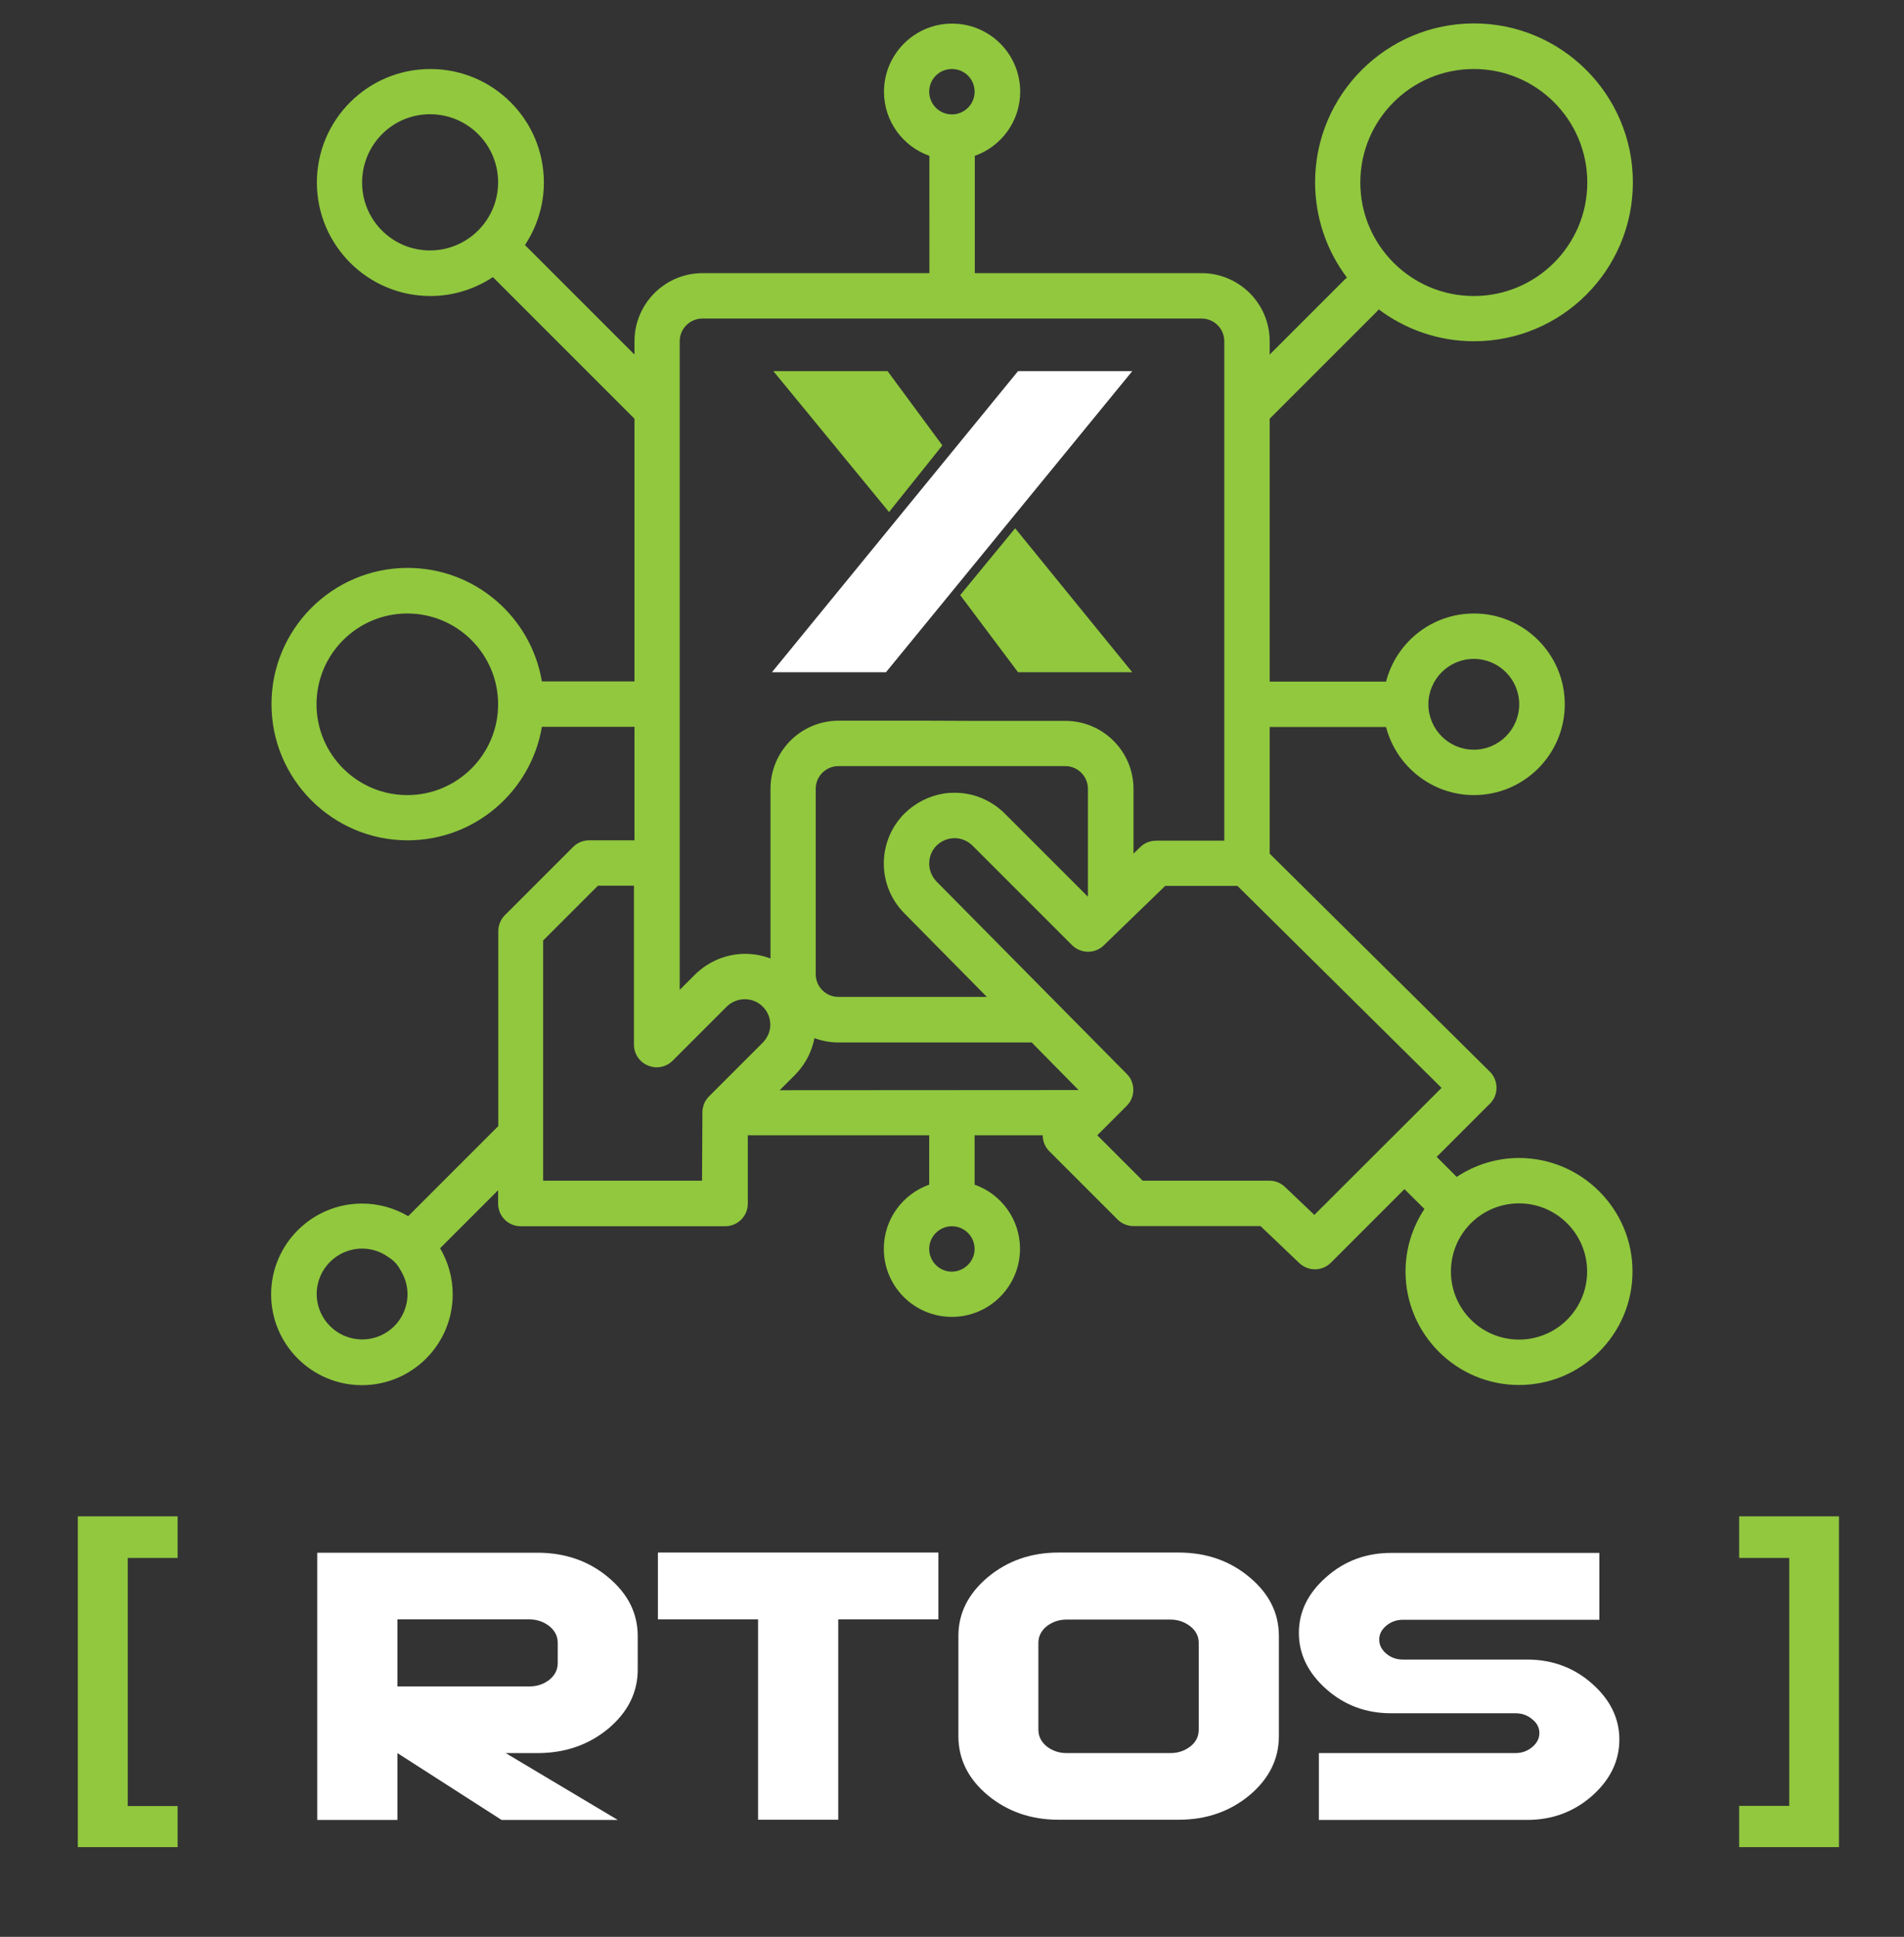 <?xml version="1.0" encoding="utf-8"?>
<svg version="1.1" id="Layer_1" xmlns="http://www.w3.org/2000/svg" xmlns:xlink="http://www.w3.org/1999/xlink" x="0px" y="0px"
	 viewBox="0 0 1056.9 1075" style="enable-background:new 0 0 1056.9 1075;" xml:space="preserve">
<rect x="0" y="0" width="1056.9" height="1075" fill="#333333" stroke="none"/>
<style type="text/css">
	.st0{fill:#91C83E;}
	.st1{fill:#FFFFFF;}
</style>
<path class="st0" d="M906.2,705.7c0,34.7-28.2,63-63,63c-34.7,0-63-28.2-63-63c0-12.8,3.9-24.7,10.5-34.7L779.6,660l-40.8,40.8
	c-2.5,2.5-5.7,3.7-8.9,3.7c-3.1,0-6.2-1.2-8.7-3.5l-21.5-20.5l-70.5,0c-3.3,0-6.5-1.3-8.9-3.7l-37.8-37.8c-2.5-2.5-3.7-5.7-3.7-8.9
	H541v27.4c14.7,5.2,25.2,19.2,25.2,35.6c0,20.8-16.9,37.8-37.8,37.8s-37.8-16.9-37.8-37.8c0-16.4,10.5-30.4,25.2-35.6v-27.4H415.1
	V668c0,7-5.6,12.6-12.6,12.6H289.1c-7,0-12.6-5.6-12.6-12.6v-7.4l-32.2,32.2c4.4,7.5,7,16.2,7,25.6c0,27.8-22.6,50.4-50.4,50.4
	s-50.4-22.6-50.4-50.4S173.2,668,201,668c9.3,0,18.1,2.6,25.6,7l50-50V516.8c0-3.3,1.3-6.5,3.7-8.9l37.8-37.8
	c2.4-2.4,5.6-3.7,8.9-3.7h25.2v-63h-51.4c-6,35.7-37.1,63-74.5,63c-41.7,0-75.6-33.9-75.6-75.6s33.9-75.6,75.6-75.6
	c37.4,0,68.5,27.3,74.5,63h51.4V232.4l-78.6-78.6c-10,6.6-21.9,10.5-34.7,10.5c-34.7,0-63-28.2-63-63s28.2-63,63-63s63,28.2,63,63
	c0,12.8-3.9,24.7-10.5,34.7l60.8,60.8v-7.4c0-20.8,16.9-37.8,37.8-37.8h125.9V86.5c-14.7-5.2-25.2-19.2-25.2-35.6
	c0-20.8,16.9-37.8,37.8-37.8s37.8,16.9,37.8,37.8c0,16.4-10.5,30.4-25.2,35.6v65.1h125.9c20.8,0,37.8,16.9,37.8,37.8v7.4l41.5-41.5
	c0.4-0.4,0.9-0.8,1.4-1.2c-11.1-14.7-17.7-33.1-17.7-52.9c0-48.6,39.5-88.2,88.2-88.2c48.6,0,88.2,39.5,88.2,88.2
	s-39.5,88.2-88.2,88.2c-19.8,0-38.1-6.6-52.9-17.7c-0.4,0.5-0.7,0.9-1.2,1.4l-59.3,59.3v145.9h64.6c5.6-21.7,25.3-37.8,48.8-37.8
	c27.8,0,50.4,22.6,50.4,50.4c0,27.8-22.6,50.4-50.4,50.4c-23.4,0-43.2-16.1-48.8-37.8h-64.6v70.3l122.2,121c2.4,2.4,3.7,5.6,3.7,8.9
	c0,3.4-1.3,6.6-3.7,8.9l-29.5,29.5l11.1,11.1c10-6.6,21.9-10.5,34.7-10.5C877.9,642.8,906.2,671,906.2,705.7L906.2,705.7z
	 M792.9,390.9c0,13.9,11.3,25.2,25.2,25.2s25.2-11.3,25.2-25.2s-11.3-25.2-25.2-25.2S792.9,377,792.9,390.9z M755.1,101.3
	c0,34.7,28.2,63,63,63c34.7,0,63-28.2,63-63s-28.2-63-63-63S755.1,66.5,755.1,101.3z M515.8,50.9c0,6.9,5.6,12.6,12.6,12.6
	c6.9,0,12.6-5.6,12.6-12.6s-5.6-12.6-12.6-12.6C521.4,38.3,515.8,43.9,515.8,50.9z M238.7,139c20.8,0,37.8-16.9,37.8-37.8
	s-16.9-37.8-37.8-37.8S201,80.4,201,101.3S217.9,139,238.7,139z M276.5,390.9c0-27.8-22.6-50.4-50.4-50.4s-50.4,22.6-50.4,50.4
	c0,27.8,22.6,50.4,50.4,50.4S276.5,418.7,276.5,390.9z M226.2,718.3c0-4.8-1.4-9.3-3.8-13.2c-0.9-1.7-1.9-3.2-3.4-4.7
	c-1.5-1.5-3.1-2.5-4.8-3.6c-3.8-2.4-8.3-3.8-13.2-3.8c-13.9,0-25.2,11.3-25.2,25.2c0,13.9,11.3,25.2,25.2,25.2
	C214.9,743.5,226.2,732.2,226.2,718.3L226.2,718.3z M541,693.2c0-6.9-5.6-12.6-12.6-12.6c-6.9,0-12.6,5.6-12.6,12.6
	c0,6.9,5.6,12.6,12.6,12.6C535.3,705.7,541,700.1,541,693.2z M541,400.1h50.4c20.8,0,37.8,16.9,37.8,37.8v35.9l3.8-3.7
	c2.3-2.3,5.5-3.5,8.8-3.5h37.8V227.2v0v-37.8c0-6.9-5.6-12.6-12.6-12.6H389.9c-6.9,0-12.6,5.6-12.6,12.6l0,0v37.8v0v322.2l8.5-8.5
	c0.5-0.5,0.9-0.9,1.4-1.3c7.2-6.5,16.7-10.2,26.4-10.2c4.9,0,9.7,0.9,14.1,2.6v-94.2c0-20.8,16.9-37.8,37.8-37.8h50.4 M524.1,440.4
	c1.9-0.3,3.9-0.4,5.8-0.4c5.2,0,10.3,1,15.1,3c4.7,2,9,4.8,12.7,8.5l46.2,46.2v-59.9c0-6.9-5.6-12.6-12.6-12.6H465.4
	c-6.9,0-12.6,5.6-12.6,12.6v102.9c0,6.9,5.6,12.6,12.6,12.6h82.4l-45.7-46.3c-7.4-7.4-11.5-17.3-11.5-27.7
	c0-10.5,4.1-20.4,11.5-27.8C508.2,445.5,515.8,441.7,524.1,440.4L524.1,440.4z M389.9,617.6c0-0.1,0-0.3,0-0.4c0-0.1,0-0.3,0-0.4
	c0-0.5,0.1-1.1,0.2-1.6c0,0,0,0,0,0c0.1-0.5,0.3-1,0.4-1.6c0-0.1,0.1-0.3,0.1-0.4c0.2-0.5,0.4-1,0.6-1.4c0,0,0-0.1,0-0.1
	c0.3-0.5,0.6-0.9,0.9-1.4c0.1-0.1,0.2-0.2,0.2-0.3c0.3-0.4,0.7-0.9,1.1-1.3l30-30c1.3-1.3,2.3-2.9,3.1-4.6c0.7-1.7,1.1-3.5,1.1-5.4
	c0-0.5,0-0.9-0.1-1.4c-0.3-3.2-1.7-6.2-4.1-8.6c-2.7-2.7-6.2-4.1-10-4.1c-3.7,0-7.4,1.5-10,4.1l-30,30c-3.6,3.6-9,4.7-13.7,2.7
	c-4.7-1.9-7.8-6.5-7.8-11.6v-88.2h-20l-30.4,30.4v108.1v0v25.2h88.2L389.9,617.6z M598.7,605L598.7,605l-26-26.4H465.4
	c-4.7,0-9.2-0.9-13.3-2.4c-0.5,2.6-1.3,5.1-2.3,7.6c-2,4.9-4.9,9.1-8.5,12.8l-8.5,8.5L598.7,605z M800.2,603.8L686.9,491.7h-40.1
	l-21.5,20.8c0,0,0,0,0,0l-12.6,12.2c-4.9,4.8-12.8,4.7-17.7-0.2l-55.1-55.1c-1.3-1.3-2.9-2.4-4.6-3.1c-1.7-0.7-3.5-1.1-5.4-1.1
	c-3.8,0-7.3,1.5-10,4.1c-2.7,2.7-4.1,6.2-4.1,10c0,3.8,1.5,7.3,4.1,10l105.6,106.8c0.9,0.9,1.7,2,2.2,3c0.9,1.8,1.4,3.8,1.4,5.8
	c0,3.2-1.2,6.4-3.7,8.9l-12.6,12.6c0,0,0,0,0,0l-3.7,3.7l25.2,25.2h70.3c3.2,0,6.3,1.2,8.7,3.5l16.3,15.5L800.2,603.8z M881,705.7
	c0-20.8-16.9-37.8-37.8-37.8s-37.8,16.9-37.8,37.8s16.9,37.8,37.8,37.8S881,726.6,881,705.7z"/>
<path class="st0" d="M98.6,1025.2H43.2V841.6h55.4v23.1H70.9v137.7h27.7V1025.2z"/>
<path class="st1" d="M354,926.6c0,12.8-5.5,23.7-16.3,32.8c-11,9.1-24.1,13.6-39.3,13.6h-17.7l62.2,37.1h-64.5L220.6,973v37.1h-44.5
	V861.8h122.3c15.3,0,28.5,4.6,39.3,13.7c10.9,9.1,16.3,19.9,16.3,32.6V926.6z M309.6,923v-11.2c0-3.6-1.5-6.6-4.6-9.2
	c-3.2-2.5-6.9-3.8-11.1-3.8h-73.3v37.2H294c4.2,0,7.9-1.3,11.1-3.8C308.1,929.7,309.6,926.6,309.6,923z"/>
<path class="st1" d="M520.9,898.8h-55.6V1010h-44.5V898.8h-55.6v-37.1h155.7L520.9,898.8L520.9,898.8z"/>
<path class="st1" d="M709.9,963.6c0,12.8-5.5,23.7-16.3,32.8c-11,9.1-24.1,13.6-39.3,13.6h-66.7c-15.2,0-28.3-4.5-39.3-13.6
	c-10.9-9.1-16.3-20.1-16.3-32.8V908c0-12.7,5.5-23.5,16.3-32.6c10.9-9.1,24-13.7,39.3-13.7h66.7c15.3,0,28.5,4.6,39.3,13.7
	c10.9,9.1,16.3,19.9,16.3,32.6V963.6z M665.4,960v-48.2c0-3.6-1.5-6.6-4.6-9.1c-3.2-2.5-6.9-3.8-11.1-3.8H592
	c-4.2,0-7.9,1.3-11.1,3.8c-3,2.5-4.5,5.6-4.5,9.1V960c0,3.6,1.5,6.7,4.5,9.2c3.2,2.5,6.9,3.8,11.1,3.8h57.8c4.2,0,7.9-1.3,11.1-3.8
	C664,966.7,665.4,963.6,665.4,960z"/>
<path class="st1" d="M898.9,965.5c0,11.8-5,22.2-15.1,31.2c-10.1,8.9-22.1,13.4-36.1,13.4H732.1V973h109.1c3.6,0,6.6-1.1,9.3-3.3
	c2.7-2.3,4-4.8,4-7.8c0-3-1.3-5.6-4-7.7c-2.7-2.3-5.8-3.3-9.3-3.3h-69c-14,0-26-4.5-36.1-13.5c-10.1-9-15.1-19.4-15.1-31.1
	c0-11.7,5-22,15.1-30.9c10.1-9,22.1-13.5,36.1-13.5h115.6v37.1H778.8c-3.6,0-6.6,1.1-9.3,3.3c-2.6,2.2-3.9,4.7-3.9,7.7
	s1.3,5.6,3.9,7.8c2.7,2.3,5.8,3.3,9.3,3.3h69c13.9,0,26,4.5,36.1,13.5C893.8,943.4,898.9,953.7,898.9,965.5z"/>
<path class="st0" d="M1020.8,1025.2h-55.4v-22.9h27.8V864.7h-27.8v-23.1h55.4V1025.2z"/>
<path class="st0" d="M429.3,206l64.2,78.2c0,0,29.6-37,29.6-37L492.7,206H429.3"/>
<polyline class="st0" points="628.5,373.1 563.5,293.2 533,330.3 565.1,373.1 628.5,373.1 "/>
<polygon class="st1" points="565.1,206 428.5,373.1 491.8,373.1 628.5,206 "/>
</svg>
